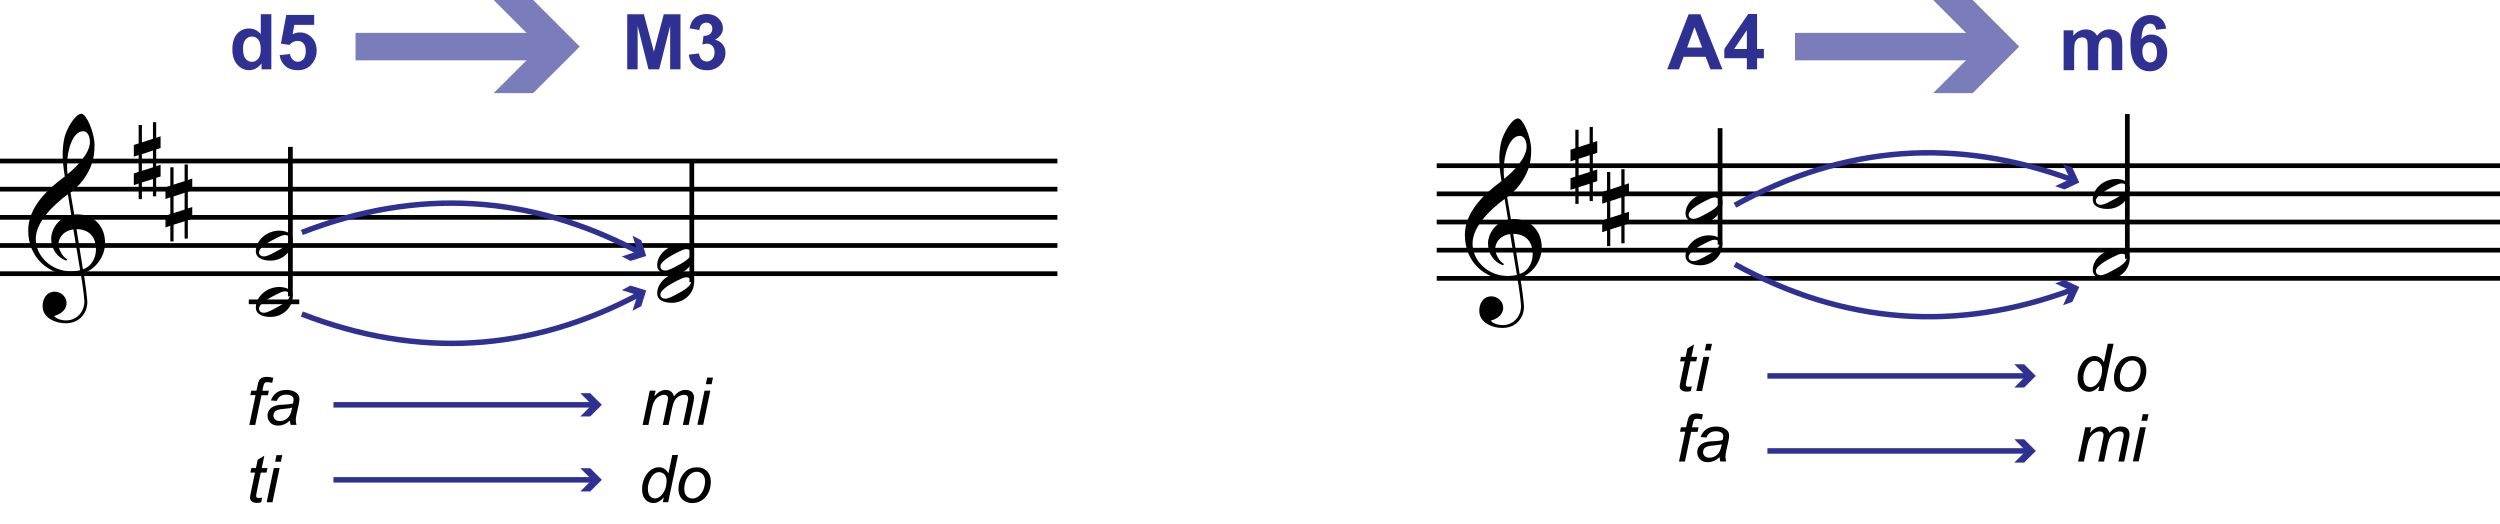 <?xml version="1.0" encoding="utf-8" ?>
<!DOCTYPE svg PUBLIC "-//W3C//DTD SVG 1.1//EN" "http://www.w3.org/Graphics/SVG/1.1/DTD/svg11.dtd">
<svg xmlns="http://www.w3.org/2000/svg" id="Layer_1" data-name="Layer 1" viewBox="0 0 454.89 95.29"><defs><style>.cls-1 { fill: #010101; } .cls-2 { isolation: isolate; } .cls-3 { stroke: #010101; stroke-width: .86px; } .cls-3, .cls-4, .cls-5 { fill: none; } .cls-4, .cls-5 { stroke: #2e3192; stroke-miterlimit: 10; } .cls-6 { opacity: .63; } .cls-7 { fill: #2e3192; } .cls-5 { stroke-width: 5px; }</style></defs><g id="Music"><g class="cls-2"><path class="cls-1" d="M13.06,50.02c-4.18,0-7.93-3.09-7.93-8.12,0-4.14,3.46-7.44,6.66-9.79-.21-1.37-.39-2.64-.39-4.12,0-.78.1-1.97.33-2.95.31-1.39,1.89-4.34,3.09-4.34.9,0,2.38,3.42,2.38,5.7,0,2.5-.57,3.93-1.46,5.43-.72,1.21-1.6,2.17-2.91,3.22l.68,3.98c.18-.02.37-.02.55-.02,3.18,0,5.06,2.32,5.06,5.18,0,2.42-1.62,4.73-3.91,5.51.25,1.25.68,4.67.68,5.27,0,1.74-1.19,3.85-3.96,3.85-1.58,0-4.18-.8-4.18-3.13,0-1.23.64-2.62,2.23-2.62,1.02,0,2.13.86,2.13,2.07,0,.96-.68,1.91-2.27,2.36.27.37,1.07.8,2.21.8,1.76,0,3.3-1.41,3.3-3.48,0-.53-.37-3.54-.66-4.96-.51.1-1.04.18-1.64.18ZM13.36,41.74c-2.07.29-2.73,1.82-2.73,2.68s.7,2.32,1.62,2.77l-.21.23c-1.62-.57-2.73-2.11-2.73-3.98,0-1.6,1.21-3.81,3.65-4.32l-.61-3.77c-2.5,1.84-5.84,4.94-5.84,8.12s2.85,5.9,6.43,5.9c.53,0,1.09-.06,1.64-.2l-1.23-7.42ZM12.2,30.12c0,.53.02,1.04.1,1.56,1.64-1.29,4.06-3.79,4.06-5.84,0-1.13-.49-1.97-1.23-1.97-1.8,0-2.93,3.22-2.93,6.25ZM15.08,48.99c1.54-.45,2.38-2.05,2.38-3.59,0-2.21-1.15-3.67-3.54-3.71l1.17,7.3Z"/></g><g class="cls-2"><path class="cls-1" d="M27.83,32.57l-2.01.63v3.03h-.59v-2.83l-.88.29v-2.13l.88-.29v-3.05l-.88.29v-2.13l.88-.29v-3.34h.59v3.16l2.01-.66v-3.01h.59v2.83l.8-.27v2.13l-.8.27v3.03l.8-.25v2.13l-.8.25v3.36h-.59v-3.16ZM25.82,31.08l2.01-.64v-3.05l-2.01.66v3.03Z"/></g><g class="cls-2"><path class="cls-1" d="M33.59,40.26l-2.01.63v3.03h-.59v-2.83l-.88.29v-2.13l.88-.29v-3.05l-.88.29v-2.13l.88-.29v-3.34h.59v3.16l2.01-.66v-3.01h.59v2.83l.8-.27v2.13l-.8.27v3.03l.8-.25v2.13l-.8.25v3.36h-.59v-3.16ZM31.58,38.77l2.01-.64v-3.05l-2.01.66v3.03Z"/></g><line class="cls-3" y1="29.3" x2="192.4" y2="29.3"/><line class="cls-3" y1="34.42" x2="192.4" y2="34.42"/><line class="cls-3" y1="39.55" x2="192.4" y2="39.55"/><line class="cls-3" y1="44.67" x2="192.4" y2="44.67"/><line class="cls-3" y1="49.8" x2="192.4" y2="49.8"/><line class="cls-3" x1="52.84" y1="53.92" x2="52.84" y2="26.73"/><g class="cls-2"><path class="cls-1" d="M53.27,43.67c0,1.82-1.6,3.75-4.08,3.75-.47,0-2.64-.06-2.64-1.72,0-1.97,1.99-3.73,4.26-3.73,1.04,0,2.46.37,2.46,1.7ZM51.82,42.76c-.43,0-.92.27-1.64.62-.84.43-3.05,1.56-3.05,2.52,0,.53.43.76.9.76.64,0,1.84-.7,1.84-.7,1.58-.8,2.87-1.62,2.87-2.46,0-.43-.37-.74-.92-.74Z"/></g><line class="cls-3" x1="45.27" y1="54.92" x2="54.45" y2="54.92"/><g class="cls-2"><path class="cls-1" d="M53.27,53.92c0,1.82-1.6,3.75-4.08,3.75-.47,0-2.64-.06-2.64-1.72,0-1.97,1.99-3.73,4.26-3.73,1.04,0,2.46.37,2.46,1.7ZM51.82,53.01c-.43,0-.92.27-1.64.62-.84.43-3.05,1.56-3.05,2.52,0,.53.43.76.9.76.64,0,1.84-.7,1.84-.7,1.58-.8,2.87-1.62,2.87-2.46,0-.43-.37-.74-.92-.74Z"/></g><line class="cls-3" x1="125.88" y1="51.35" x2="125.88" y2="29.3"/><g class="cls-2"><path class="cls-1" d="M126.3,46.23c0,1.82-1.6,3.75-4.08,3.75-.47,0-2.64-.06-2.64-1.72,0-1.97,1.99-3.73,4.26-3.73,1.04,0,2.46.37,2.46,1.7ZM124.85,45.33c-.43,0-.92.27-1.64.62-.84.43-3.05,1.56-3.05,2.52,0,.53.43.76.9.76.64,0,1.84-.7,1.84-.7,1.58-.8,2.87-1.62,2.87-2.46,0-.43-.37-.74-.92-.74Z"/></g><g class="cls-2"><path class="cls-1" d="M126.3,51.35c0,1.82-1.6,3.75-4.08,3.75-.47,0-2.64-.06-2.64-1.72,0-1.97,1.99-3.73,4.26-3.73,1.04,0,2.46.37,2.46,1.7ZM124.85,50.45c-.43,0-.92.27-1.64.62-.84.43-3.05,1.56-3.05,2.52,0,.53.43.76.9.76.64,0,1.84-.7,1.84-.7,1.58-.8,2.87-1.62,2.87-2.46,0-.43-.37-.74-.92-.74Z"/></g><g class="cls-2"><path class="cls-1" d="M45.37,77.3l1.13-5.4h-.95l.17-.82h.95l.18-.88c.09-.44.19-.76.29-.96s.26-.36.49-.48.53-.19.92-.19c.27,0,.66.06,1.17.17l-.19.93c-.36-.09-.66-.14-.9-.14-.21,0-.36.05-.47.16s-.2.35-.28.74l-.14.67h1.18l-.17.82h-1.18l-1.13,5.4h-1.06Z"/><path class="cls-1" d="M52.75,76.53c-.37.32-.72.55-1.06.69s-.7.22-1.09.22c-.57,0-1.04-.17-1.39-.51s-.53-.77-.53-1.3c0-.35.08-.66.24-.92s.37-.48.63-.64.58-.28.96-.35c.24-.05.69-.08,1.36-.11s1.14-.1,1.43-.21c.08-.29.12-.53.12-.72,0-.25-.09-.44-.27-.58-.25-.2-.61-.29-1.08-.29-.45,0-.81.1-1.09.3s-.49.48-.62.84l-1.07-.09c.22-.62.57-1.09,1.04-1.42s1.07-.49,1.8-.49c.77,0,1.38.18,1.83.55.34.27.52.63.52,1.07,0,.33-.05.72-.15,1.15l-.35,1.55c-.11.49-.16.89-.16,1.2,0,.2.04.48.13.84h-1.07c-.06-.2-.1-.46-.12-.77ZM53.15,74.15c-.15.06-.31.1-.48.13s-.45.06-.85.1c-.62.05-1.05.12-1.31.21s-.45.22-.57.4-.19.39-.19.61c0,.3.1.54.31.73s.5.29.88.29c.35,0,.69-.09,1.01-.28s.58-.44.77-.78.33-.8.44-1.42Z"/></g><g class="cls-2"><path class="cls-1" d="M47.7,90.53l-.18.87c-.25.07-.5.1-.74.1-.42,0-.76-.1-1.01-.31-.19-.16-.28-.37-.28-.64,0-.14.05-.45.15-.94l.76-3.62h-.84l.17-.82h.84l.32-1.53,1.21-.73-.47,2.26h1.04l-.18.82h-1.04l-.72,3.44c-.09.44-.13.7-.13.79,0,.12.04.22.11.29s.19.1.35.1c.23,0,.44-.02.63-.07Z"/><path class="cls-1" d="M48.52,91.39l1.3-6.22h1.06l-1.3,6.22h-1.06ZM50.06,84.01l.25-1.2h1.05l-.25,1.2h-1.05Z"/></g><g class="cls-2"><path class="cls-1" d="M116.93,77.3l1.3-6.22h1.06l-.22,1.03c.39-.44.75-.75,1.06-.91s.65-.25,1.01-.25c.39,0,.71.1.97.31s.43.49.51.86c.32-.39.65-.68,1-.88s.72-.29,1.1-.29c.52,0,.91.12,1.17.37s.39.59.39,1.04c0,.19-.04.51-.13.95l-.84,4.01h-1.06l.86-4.11c.07-.34.11-.58.11-.72,0-.2-.06-.36-.19-.48s-.31-.18-.54-.18c-.32,0-.64.1-.97.29s-.58.44-.76.75-.34.79-.48,1.43l-.63,3.02h-1.06l.88-4.2c.06-.29.09-.49.09-.61,0-.2-.06-.37-.19-.49s-.29-.19-.5-.19c-.3,0-.62.1-.95.29s-.6.46-.81.8-.38.83-.51,1.46l-.62,2.94h-1.06Z"/><path class="cls-1" d="M126.89,77.3l1.3-6.22h1.06l-1.3,6.22h-1.06ZM128.43,69.91l.25-1.2h1.05l-.25,1.2h-1.05Z"/></g><g class="cls-2"><path class="cls-1" d="M120.79,90.49c-.61.7-1.24,1.04-1.9,1.04-.59,0-1.08-.22-1.47-.65s-.59-1.07-.59-1.9c0-.76.16-1.45.47-2.08s.7-1.1,1.17-1.41.93-.47,1.4-.47c.77,0,1.36.37,1.75,1.12l.7-3.35h1.05l-1.79,8.59h-.98l.19-.9ZM117.88,88.79c0,.43.04.78.13,1.03s.23.46.44.62.46.25.74.25c.48,0,.92-.25,1.31-.75.52-.66.79-1.48.79-2.46,0-.49-.13-.88-.39-1.15s-.58-.42-.97-.42c-.25,0-.49.06-.69.17s-.42.31-.62.58-.38.62-.52,1.03-.21.79-.21,1.1Z"/><path class="cls-1" d="M123.45,89.03c0-1.21.36-2.22,1.07-3.02.59-.66,1.36-.98,2.32-.98.75,0,1.35.23,1.81.7s.69,1.1.69,1.9c0,.71-.14,1.38-.43,2s-.7,1.09-1.23,1.42-1.09.49-1.68.49c-.48,0-.92-.1-1.32-.31s-.7-.5-.91-.88-.31-.82-.31-1.31ZM124.51,88.93c0,.59.14,1.03.42,1.33s.64.45,1.07.45c.23,0,.45-.05.67-.14s.43-.23.62-.42.35-.4.49-.64.24-.5.33-.78c.12-.39.18-.76.18-1.11,0-.56-.14-1-.42-1.31s-.64-.47-1.07-.47c-.33,0-.63.08-.91.24s-.52.39-.74.69-.38.66-.49,1.06-.16.76-.16,1.08Z"/></g><g class="cls-2"><path class="cls-1" d="M274.47,50.87c-4.18,0-7.93-3.09-7.93-8.12,0-4.14,3.46-7.44,6.66-9.79-.21-1.37-.39-2.64-.39-4.12,0-.78.1-1.97.33-2.95.31-1.39,1.88-4.34,3.09-4.34.9,0,2.38,3.42,2.38,5.7,0,2.5-.57,3.93-1.46,5.43-.72,1.21-1.6,2.17-2.91,3.22l.68,3.98c.18-.02.37-.02.55-.02,3.18,0,5.06,2.32,5.06,5.18,0,2.42-1.62,4.73-3.91,5.51.25,1.25.68,4.67.68,5.27,0,1.74-1.19,3.85-3.96,3.85-1.58,0-4.18-.8-4.18-3.13,0-1.23.63-2.62,2.23-2.62,1.02,0,2.13.86,2.13,2.07,0,.96-.68,1.91-2.27,2.36.27.37,1.07.8,2.21.8,1.76,0,3.3-1.41,3.3-3.48,0-.53-.37-3.54-.66-4.96-.51.1-1.04.18-1.64.18ZM274.78,42.59c-2.07.29-2.72,1.82-2.72,2.68s.7,2.32,1.62,2.77l-.21.23c-1.62-.57-2.72-2.11-2.72-3.98,0-1.6,1.21-3.81,3.65-4.32l-.62-3.77c-2.5,1.84-5.84,4.94-5.84,8.12s2.85,5.9,6.43,5.9c.53,0,1.09-.06,1.64-.2l-1.23-7.42ZM273.61,30.97c0,.53.02,1.04.1,1.56,1.64-1.29,4.06-3.79,4.06-5.84,0-1.13-.49-1.97-1.23-1.97-1.8,0-2.93,3.22-2.93,6.25ZM276.5,49.85c1.54-.45,2.38-2.05,2.38-3.59,0-2.21-1.15-3.67-3.54-3.71l1.17,7.3Z"/></g><g class="cls-2"><path class="cls-1" d="M289.24,33.43l-2.01.63v3.03h-.59v-2.83l-.88.29v-2.13l.88-.29v-3.05l-.88.29v-2.13l.88-.29v-3.34h.59v3.16l2.01-.66v-3.01h.59v2.83l.8-.27v2.13l-.8.27v3.03l.8-.25v2.13l-.8.25v3.36h-.59v-3.16ZM287.24,31.93l2.01-.64v-3.05l-2.01.66v3.03Z"/></g><g class="cls-2"><path class="cls-1" d="M295.01,41.12l-2.01.63v3.03h-.59v-2.83l-.88.29v-2.13l.88-.29v-3.05l-.88.29v-2.13l.88-.29v-3.34h.59v3.16l2.01-.66v-3.01h.59v2.83l.8-.27v2.13l-.8.27v3.03l.8-.25v2.13l-.8.25v3.36h-.59v-3.16ZM293,39.62l2.01-.64v-3.05l-2.01.66v3.03Z"/></g><line class="cls-3" x1="261.42" y1="30.15" x2="454.89" y2="30.15"/><line class="cls-3" x1="261.42" y1="35.27" x2="454.89" y2="35.27"/><line class="cls-3" x1="261.42" y1="40.4" x2="454.89" y2="40.4"/><line class="cls-3" x1="261.42" y1="45.52" x2="454.89" y2="45.52"/><line class="cls-3" x1="261.42" y1="50.65" x2="454.89" y2="50.65"/><line class="cls-3" x1="312.98" y1="44.52" x2="312.98" y2="23.32"/><g class="cls-2"><path class="cls-1" d="M313.41,36.83c0,1.82-1.6,3.75-4.08,3.75-.47,0-2.64-.06-2.64-1.72,0-1.97,1.99-3.73,4.26-3.73,1.04,0,2.46.37,2.46,1.7ZM311.95,35.93c-.43,0-.92.27-1.64.62-.84.43-3.05,1.56-3.05,2.52,0,.53.43.76.9.76.64,0,1.84-.7,1.84-.7,1.58-.8,2.87-1.62,2.87-2.46,0-.43-.37-.74-.92-.74Z"/></g><g class="cls-2"><path class="cls-1" d="M313.41,44.52c0,1.82-1.6,3.75-4.08,3.75-.47,0-2.64-.06-2.64-1.72,0-1.97,1.99-3.73,4.26-3.73,1.04,0,2.46.37,2.46,1.7ZM311.95,43.62c-.43,0-.92.27-1.64.62-.84.43-3.05,1.56-3.05,2.52,0,.53.43.76.9.76.64,0,1.84-.7,1.84-.7,1.58-.8,2.87-1.62,2.87-2.46,0-.43-.37-.74-.92-.74Z"/></g><line class="cls-3" x1="387.08" y1="47.08" x2="387.08" y2="20.75"/><g class="cls-2"><path class="cls-1" d="M387.51,34.27c0,1.82-1.6,3.75-4.08,3.75-.47,0-2.64-.06-2.64-1.72,0-1.97,1.99-3.73,4.26-3.73,1.04,0,2.46.37,2.46,1.7ZM386.05,33.37c-.43,0-.92.27-1.64.62-.84.43-3.05,1.56-3.05,2.52,0,.53.43.76.9.76.63,0,1.84-.7,1.84-.7,1.58-.8,2.87-1.62,2.87-2.46,0-.43-.37-.74-.92-.74Z"/></g><g class="cls-2"><path class="cls-1" d="M387.51,47.08c0,1.82-1.6,3.75-4.08,3.75-.47,0-2.64-.06-2.64-1.72,0-1.97,1.99-3.73,4.26-3.73,1.04,0,2.46.37,2.46,1.7ZM386.05,46.18c-.43,0-.92.27-1.64.62-.84.43-3.05,1.56-3.05,2.52,0,.53.43.76.9.76.63,0,1.84-.7,1.84-.7,1.58-.8,2.87-1.62,2.87-2.46,0-.43-.37-.74-.92-.74Z"/></g><g class="cls-2"><path class="cls-1" d="M307.84,70.29l-.18.87c-.25.07-.5.1-.74.1-.42,0-.76-.1-1.01-.31-.19-.16-.28-.37-.28-.64,0-.14.05-.45.15-.94l.76-3.62h-.84l.17-.82h.84l.32-1.53,1.21-.73-.47,2.26h1.04l-.18.82h-1.04l-.72,3.44c-.09.44-.13.7-.13.79,0,.12.04.22.11.29s.19.1.35.1c.23,0,.44-.02.63-.07Z"/><path class="cls-1" d="M308.65,71.15l1.3-6.22h1.06l-1.3,6.22h-1.06ZM310.2,63.76l.25-1.2h1.05l-.25,1.2h-1.05Z"/></g><g class="cls-2"><path class="cls-1" d="M305.51,83.96l1.13-5.4h-.95l.17-.82h.95l.18-.88c.09-.44.19-.76.29-.96s.26-.36.49-.48.53-.19.92-.19c.27,0,.66.06,1.17.17l-.19.93c-.36-.09-.66-.14-.9-.14-.21,0-.36.05-.47.16s-.2.35-.28.74l-.14.67h1.18l-.17.82h-1.18l-1.13,5.4h-1.06Z"/><path class="cls-1" d="M312.89,83.19c-.37.32-.72.55-1.06.69s-.7.22-1.09.22c-.57,0-1.04-.17-1.39-.51s-.53-.77-.53-1.3c0-.35.08-.66.24-.92s.37-.48.63-.64.58-.28.96-.35c.24-.05.69-.08,1.36-.11s1.14-.1,1.43-.21c.08-.29.12-.53.12-.72,0-.25-.09-.44-.27-.58-.25-.2-.61-.29-1.08-.29-.45,0-.81.1-1.09.3s-.49.48-.62.84l-1.07-.09c.22-.62.57-1.09,1.04-1.42s1.07-.49,1.8-.49c.77,0,1.38.18,1.83.55.34.27.52.63.52,1.07,0,.33-.05.72-.15,1.15l-.35,1.55c-.11.49-.16.89-.16,1.2,0,.2.04.48.13.84h-1.07c-.06-.2-.1-.46-.12-.77ZM313.28,80.81c-.15.06-.31.1-.48.13s-.45.06-.85.1c-.62.05-1.05.12-1.31.21s-.45.22-.57.4-.19.39-.19.61c0,.3.1.54.31.73s.5.29.88.29c.35,0,.69-.09,1.01-.28s.58-.44.77-.78.33-.8.44-1.42Z"/></g><g class="cls-2"><path class="cls-1" d="M381.99,70.25c-.61.7-1.24,1.04-1.9,1.04-.59,0-1.08-.22-1.47-.65s-.59-1.07-.59-1.9c0-.76.16-1.45.47-2.08s.7-1.1,1.17-1.41.93-.47,1.4-.47c.77,0,1.36.37,1.75,1.12l.7-3.35h1.05l-1.79,8.59h-.98l.19-.9ZM379.08,68.54c0,.43.04.78.13,1.03s.23.46.44.62.46.25.74.25c.48,0,.92-.25,1.31-.75.52-.66.79-1.48.79-2.46,0-.49-.13-.88-.39-1.15s-.58-.42-.97-.42c-.25,0-.49.06-.69.17s-.42.31-.62.58-.38.62-.52,1.03-.21.79-.21,1.1Z"/><path class="cls-1" d="M384.65,68.79c0-1.21.36-2.22,1.07-3.02.59-.66,1.36-.98,2.32-.98.75,0,1.35.23,1.81.7s.69,1.1.69,1.9c0,.71-.14,1.38-.43,2s-.7,1.09-1.23,1.42-1.09.49-1.68.49c-.48,0-.92-.1-1.32-.31s-.7-.5-.91-.88-.31-.82-.31-1.31ZM385.72,68.68c0,.59.14,1.03.42,1.33s.64.45,1.07.45c.23,0,.45-.05.67-.14s.43-.23.62-.42.35-.4.49-.64.24-.5.33-.78c.12-.39.18-.76.18-1.11,0-.56-.14-1-.42-1.31s-.64-.47-1.07-.47c-.33,0-.63.08-.91.24s-.52.39-.74.69-.38.66-.49,1.06-.16.76-.16,1.08Z"/></g><g class="cls-2"><path class="cls-1" d="M378.13,83.96l1.3-6.22h1.06l-.22,1.03c.39-.44.75-.75,1.06-.91s.65-.25,1.01-.25c.39,0,.71.1.97.31s.43.49.51.86c.32-.39.65-.68,1-.88s.72-.29,1.1-.29c.52,0,.91.12,1.17.37s.39.59.39,1.04c0,.19-.04.51-.13.95l-.84,4.01h-1.06l.86-4.11c.07-.34.11-.58.11-.72,0-.2-.06-.36-.19-.48s-.31-.18-.54-.18c-.32,0-.64.1-.97.29s-.58.44-.76.75-.34.79-.48,1.43l-.63,3.02h-1.06l.88-4.2c.06-.29.09-.49.09-.61,0-.2-.06-.37-.19-.49s-.29-.19-.5-.19c-.3,0-.62.1-.95.29s-.6.46-.81.8-.38.83-.51,1.46l-.62,2.94h-1.06Z"/><path class="cls-1" d="M388.09,83.96l1.3-6.22h1.06l-1.3,6.22h-1.06ZM389.64,76.57l.25-1.2h1.05l-.25,1.2h-1.05Z"/></g></g><g><path class="cls-7" d="M49.36,12.61h-1.78v-1.07c-.3.41-.65.72-1.05.93s-.81.3-1.22.3c-.83,0-1.55-.34-2.14-1.01s-.89-1.61-.89-2.81.29-2.17.87-2.81,1.31-.96,2.19-.96c.81,0,1.51.34,2.11,1.01v-3.61h1.92v10.02ZM44.23,8.82c0,.77.11,1.34.32,1.68.31.5.74.75,1.3.75.44,0,.82-.19,1.13-.56s.46-.94.46-1.69c0-.83-.15-1.43-.45-1.8s-.69-.55-1.16-.55-.84.18-1.15.54-.46.9-.46,1.62Z"/><path class="cls-7" d="M50.87,10.03l1.91-.2c.05.43.22.78.49,1.03s.58.38.93.38c.4,0,.74-.16,1.02-.49s.42-.82.42-1.47c0-.62-.14-1.08-.41-1.38s-.63-.46-1.08-.46c-.55,0-1.05.24-1.48.73l-1.56-.23.98-5.22h5.08v1.8h-3.62l-.3,1.7c.43-.21.87-.32,1.31-.32.85,0,1.57.31,2.17.93s.89,1.42.89,2.41c0,.82-.24,1.56-.72,2.21-.65.88-1.56,1.33-2.71,1.33-.93,0-1.68-.25-2.26-.75s-.93-1.16-1.05-2Z"/></g><g><path class="cls-7" d="M114.13,12.61V2.59h3.03l1.82,6.84,1.8-6.84h3.04v10.02h-1.88v-7.89l-1.99,7.89h-1.95l-1.98-7.89v7.89h-1.88Z"/><path class="cls-7" d="M125.33,9.95l1.86-.23c.06.47.22.84.48,1.09s.57.38.94.38c.4,0,.73-.15,1-.45s.41-.71.41-1.22c0-.48-.13-.87-.39-1.15s-.58-.42-.95-.42c-.25,0-.54.05-.88.14l.21-1.57c.52.01.92-.1,1.19-.34s.41-.56.41-.95c0-.34-.1-.61-.3-.81s-.47-.3-.8-.3-.61.11-.84.34-.37.56-.42,1l-1.77-.3c.12-.61.31-1.09.56-1.45s.59-.65,1.04-.85.94-.31,1.49-.31c.94,0,1.7.3,2.27.9.47.49.7,1.05.7,1.67,0,.88-.48,1.58-1.44,2.11.57.12,1.03.4,1.38.83s.52.95.52,1.55c0,.88-.32,1.63-.96,2.25s-1.44.93-2.4.93c-.91,0-1.66-.26-2.26-.78s-.94-1.2-1.04-2.05Z"/></g><g><path class="cls-7" d="M313.43,12.61h-2.2l-.88-2.28h-4.01l-.83,2.28h-2.15l3.9-10.02h2.14l4.01,10.02ZM309.71,8.65l-1.38-3.72-1.35,3.72h2.73Z"/><path class="cls-7" d="M317.85,12.61v-2.02h-4.1v-1.68l4.35-6.36h1.61v6.36h1.24v1.69h-1.24v2.02h-1.86ZM317.85,8.91v-3.42l-2.3,3.42h2.3Z"/></g><g><path class="cls-7" d="M375.49,5.52h1.77v.99c.63-.77,1.39-1.16,2.26-1.16.46,0,.87.1,1.21.29s.62.48.84.87c.32-.39.66-.68,1.03-.87s.76-.29,1.18-.29c.53,0,.98.11,1.35.32s.64.53.83.95c.13.31.2.81.2,1.5v4.64h-1.92v-4.15c0-.72-.07-1.19-.2-1.39-.18-.27-.45-.41-.82-.41-.27,0-.52.08-.76.25s-.41.4-.51.72-.16.82-.16,1.5v3.49h-1.92v-3.98c0-.71-.03-1.16-.1-1.37s-.17-.36-.32-.46c-.14-.1-.34-.15-.58-.15-.3,0-.56.08-.8.24s-.41.39-.51.69c-.1.3-.15.8-.15,1.5v3.53h-1.92v-7.26Z"/><path class="cls-7" d="M394.17,5.21l-1.86.21c-.05-.38-.16-.67-.36-.85s-.44-.27-.75-.27c-.41,0-.75.18-1.03.55-.28.36-.46,1.12-.53,2.28.48-.56,1.07-.85,1.78-.85.8,0,1.49.31,2.06.92.57.61.86,1.4.86,2.37,0,1.03-.3,1.85-.9,2.47s-1.37.93-2.32.93c-1.01,0-1.84-.39-2.5-1.18s-.98-2.07-.98-3.87.34-3.16,1.02-3.97,1.56-1.22,2.65-1.22c.76,0,1.39.21,1.89.64.5.43.82,1.04.95,1.86ZM389.82,9.4c0,.62.14,1.11.43,1.45s.62.51.98.51.65-.14.89-.42.36-.73.36-1.37-.13-1.13-.38-1.43-.57-.45-.96-.45-.68.14-.94.43-.38.72-.38,1.28Z"/></g><g><path class="cls-4" d="M54.92,42.3c21.09-8.17,41.6-6.96,61.4,3.6"/><polygon class="cls-7" points="113.13 46.65 115.99 45.75 115.09 42.89 116.69 43.72 117.58 46.58 114.72 47.48 113.13 46.65"/></g><g><path class="cls-4" d="M54.92,57.14c21.09,8.17,41.6,6.96,61.4-3.6"/><polygon class="cls-7" points="115.09 56.55 115.99 53.69 113.13 52.79 114.72 51.96 117.58 52.85 116.69 55.71 115.09 56.55"/></g><g><path class="cls-4" d="M315.68,37.34c19.81-10.92,40.29-12.46,61.33-4.64"/><polygon class="cls-7" points="373.94 33.87 376.65 32.6 375.38 29.88 377.07 30.49 378.34 33.21 375.63 34.48 373.94 33.87"/></g><g><path class="cls-4" d="M315.68,48.09c19.81,10.92,40.29,12.46,61.33,4.64"/><polygon class="cls-7" points="375.38 55.54 376.65 52.83 373.94 51.56 375.63 50.94 378.34 52.21 377.07 54.93 375.38 55.54"/></g><g><line class="cls-4" x1="60.67" y1="73.66" x2="108.08" y2="73.66"/><polygon class="cls-7" points="105.59 75.78 107.71 73.66 105.59 71.54 107.39 71.54 109.51 73.66 107.39 75.78 105.59 75.78"/></g><g><line class="cls-4" x1="60.67" y1="87.31" x2="108.08" y2="87.31"/><polygon class="cls-7" points="105.59 89.43 107.71 87.31 105.59 85.19 107.39 85.19 109.51 87.31 107.39 89.43 105.59 89.43"/></g><g><line class="cls-4" x1="321.59" y1="68.4" x2="369" y2="68.4"/><polygon class="cls-7" points="366.51 70.52 368.63 68.4 366.51 66.28 368.31 66.28 370.43 68.4 368.31 70.52 366.51 70.52"/></g><g><line class="cls-4" x1="321.59" y1="82.05" x2="369" y2="82.05"/><polygon class="cls-7" points="366.51 84.17 368.63 82.05 366.51 79.93 368.31 79.93 370.43 82.05 368.31 84.17 366.51 84.17"/></g><g class="cls-6"><g><line class="cls-5" x1="64.69" y1="8.48" x2="99.78" y2="8.48"/><polygon class="cls-7" points="89.82 16.95 98.3 8.48 89.82 0 97.01 0 105.49 8.48 97.01 16.95 89.82 16.95"/></g></g><g class="cls-6"><g><line class="cls-5" x1="326.61" y1="8.48" x2="361.7" y2="8.48"/><polygon class="cls-7" points="351.74 16.95 360.22 8.48 351.74 0 358.94 0 367.41 8.48 358.94 16.95 351.74 16.95"/></g></g></svg>